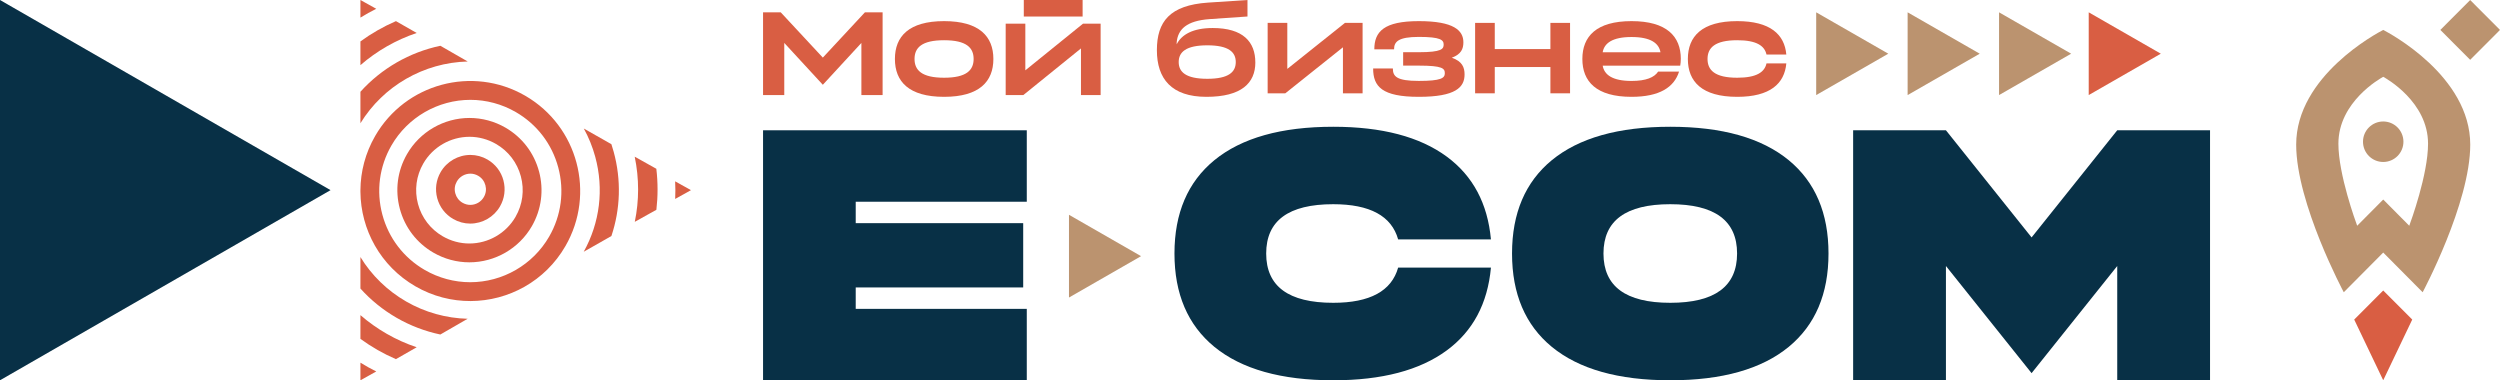 <?xml version="1.0" encoding="UTF-8"?> <svg xmlns="http://www.w3.org/2000/svg" width="1420" height="216" viewBox="0 0 1420 216" fill="none"> <path d="M187.746 108L0 216V0L187.746 108Z" fill="#083046"></path> <path d="M213.711 4.995C210.643 6.536 207.637 8.194 204.723 10V0L213.711 4.995Z" fill="#D95E43"></path> <path d="M213.711 210.995L204.723 216V206C206.173 206.897 207.644 207.754 209.145 208.591C210.647 209.429 212.168 210.227 213.711 210.985V210.995Z" fill="#D95E43"></path> <path d="M383.502 113C383.656 109.673 383.656 106.337 383.481 103L392.469 108.005L383.502 113Z" fill="#D95E43"></path> <path d="M236.669 18.738C224.917 22.684 214.053 28.896 204.723 37V23.534C210.987 18.961 217.763 15.086 224.896 12L236.68 18.738H236.669Z" fill="#D95E43"></path> <path d="M236.68 197.238L224.879 204C221.33 202.459 217.843 200.715 214.468 198.789C211.084 196.853 207.832 194.744 204.723 192.473V179C209.325 182.984 214.356 186.563 219.776 189.665C225.165 192.747 230.82 195.281 236.669 197.238H236.68Z" fill="#D95E43"></path> <path d="M372.828 119.159L360.555 126C363.075 113.889 363.086 101.347 360.512 89L372.797 95.862C373.722 103.658 373.722 111.465 372.828 119.169V119.159Z" fill="#D95E43"></path> <path d="M265.641 34.934C240.742 35.562 217.674 48.824 204.723 70V52.122C216.671 38.87 232.621 29.699 250.124 26L265.641 34.924V34.934Z" fill="#D95E43"></path> <path d="M265.641 181.051L250.109 190C241.443 188.173 233.057 184.994 225.322 180.535C217.504 176.035 210.586 170.41 204.723 163.897V146C211.041 156.352 219.882 165.012 230.689 171.246C241.35 177.398 253.397 180.762 265.63 181.062L265.641 181.051Z" fill="#D95E43"></path> <path d="M347.291 134.053L331.551 143C340.755 126.434 343.076 107.357 338.098 89.061C336.561 83.399 334.375 78.024 331.593 73L347.27 81.906C347.751 83.347 348.19 84.799 348.588 86.281C352.938 102.229 352.416 118.713 347.281 134.053H347.291Z" fill="#D95E43"></path> <path d="M298.521 54.498C298.459 54.456 298.398 54.415 298.336 54.384C298.274 54.353 298.222 54.312 298.161 54.281C268.333 37.167 230.278 47.425 213.083 77.251C207.503 86.943 204.805 97.5 204.723 107.944V108.954C204.888 130.367 216.069 151.131 235.931 162.616C255.761 174.081 279.278 173.411 297.872 162.905C297.893 162.905 297.903 162.874 297.924 162.874C307.293 157.575 315.407 149.77 321.183 139.749C338.378 109.923 328.236 71.798 298.531 54.498H298.521ZM311.916 134.398C302.701 150.379 285.527 160.297 267.077 160.297C258.067 160.297 249.141 157.894 241.274 153.348C229.31 146.43 220.754 135.264 217.181 121.903C213.608 108.542 215.441 94.592 222.34 82.612C231.555 66.643 248.739 56.714 267.19 56.714C276.199 56.714 285.115 59.117 292.982 63.663C304.946 70.581 313.502 81.746 317.085 95.108C320.658 108.469 318.825 122.419 311.916 134.398Z" fill="#D95E43"></path> <path d="M306.164 97.386C303.339 86.818 296.569 77.979 287.097 72.495C280.871 68.893 273.813 67 266.694 67C252.086 67 238.484 74.862 231.2 87.508C225.725 96.985 224.276 108.036 227.112 118.614C229.937 129.182 236.707 138.021 246.179 143.505C252.404 147.107 259.462 149 266.591 149C281.2 149 294.791 141.139 302.085 128.492C307.55 119.015 308.999 107.964 306.174 97.386H306.164ZM292.839 123.152C287.446 132.495 277.388 138.309 266.581 138.309C261.321 138.309 256.123 136.899 251.51 134.234C244.514 130.19 239.511 123.656 237.416 115.846C235.33 108.036 236.399 99.856 240.436 92.859C245.829 83.515 255.876 77.701 266.694 77.701C271.944 77.701 277.152 79.111 281.755 81.776C288.761 85.82 293.754 92.354 295.849 100.164C297.945 107.974 296.877 116.155 292.829 123.152H292.839Z" fill="#D95E43"></path> <path d="M285.955 102.46C284.606 97.425 281.387 93.229 276.881 90.62C273.918 88.9 270.577 88 267.205 88C260.237 88 253.758 91.735 250.284 97.753C247.679 102.266 246.994 107.515 248.333 112.54C249.682 117.575 252.9 121.771 257.406 124.38C260.38 126.099 263.721 127 267.082 127C274.051 127 280.519 123.265 283.993 117.247C286.598 112.734 287.283 107.485 285.944 102.46H285.955ZM274.817 111.936C273.244 114.679 270.291 116.378 267.103 116.378C265.601 116.378 264.089 115.958 262.73 115.18C260.655 113.983 259.225 112.11 258.602 109.797C257.978 107.474 258.295 105.151 259.491 103.074C261.074 100.331 264.027 98.633 267.215 98.633C268.707 98.633 270.219 99.052 271.578 99.83C273.663 101.038 275.083 102.9 275.706 105.213C276.329 107.536 276.023 109.859 274.817 111.936Z" fill="#D95E43"></path> <path d="M1370.15 181.507L1353.67 165L1337.19 181.507L1353.67 216L1370.15 181.507Z" fill="#D95E43"></path> <path d="M1353.67 69C1347.33 69 1342.18 74.152 1342.18 80.5C1342.18 86.848 1347.33 92 1353.67 92C1360.01 92 1365.15 86.848 1365.15 80.5C1365.15 74.152 1360.01 69 1353.67 69Z" fill="#BB936F"></path> <path d="M1353.67 17C1350.15 18.812 1304.23 43.188 1304.23 82.144C1304.23 115.468 1331.26 166 1331.26 166L1353.67 143.448L1376.07 166C1376.07 166 1403.1 115.468 1403.1 82.144C1403.1 43.188 1357.18 18.812 1353.67 17ZM1368.46 128.227L1353.67 113.337L1338.88 128.227C1338.12 126.157 1328.21 99.208 1328.21 81.619C1328.21 57.903 1351.88 44.609 1353.67 43.63C1355.45 44.609 1379.13 57.893 1379.13 81.619C1379.13 99.208 1369.22 126.157 1368.46 128.227Z" fill="#BB936F"></path> <path d="M1403.06 0.02L1386.12 17L1403.06 33.98L1420 17L1403.06 0.02Z" fill="#BB936F"></path> <path d="M467.367 32.721L491.277 7H501.321V54H489.268V24.385L467.367 48.153L445.466 24.385V54H433.413V7H443.457L467.367 32.721Z" fill="#D95E43"></path> <path d="M564.236 33.5C564.236 46.321 556.253 55 536.238 55C516.223 55 508.312 46.321 508.312 33.5C508.312 20.679 516.233 12 536.238 12C556.243 12 564.236 20.679 564.236 33.5ZM553.02 33.5C553.02 27.126 548.993 22.849 536.238 22.849C523.483 22.849 519.456 27.126 519.456 33.5C519.456 39.874 523.556 44.151 536.238 44.151C548.92 44.151 553.02 39.874 553.02 33.5Z" fill="#D95E43"></path> <path d="M582.391 39.944L615.131 13.453H625.154V54H613.99V27.509L581.25 54H571.227V13.453H582.391V39.944ZM581.517 9.399V0H614.926V9.399H581.517Z" fill="#D95E43"></path> <path d="M713.035 35.457C713.035 47.183 705.109 55 685.272 55C665.436 55 657.111 44.757 657.111 28.511C657.111 12.265 664.433 2.965 686.133 1.483C689.533 1.275 705.836 0.197 708.57 0V9.372C705.508 9.58 689.932 10.658 687.065 10.855C674.018 11.798 669.02 16.588 668.355 24.136V25.152C671.151 19.626 677.612 15.914 688.795 15.914C706.102 15.914 713.025 23.804 713.025 35.457H713.035ZM701.914 35.25C701.914 29.651 697.991 25.743 685.744 25.743C673.496 25.743 669.502 29.651 669.502 35.25C669.502 40.848 673.496 44.757 685.744 44.757C697.991 44.757 701.914 40.848 701.914 35.25Z" fill="#D95E43"></path> <path d="M731.189 39.133L763.93 13H773.952V53H762.789V26.867L730.048 53H720.025V13H731.189V39.133Z" fill="#D95E43"></path> <path d="M796.983 37.261V29.655H805.909C818.995 29.655 819.996 27.754 819.996 25.309C819.996 22.729 818.324 20.963 805.909 20.963C794.237 20.963 791.823 23.68 791.823 28.026H780.615C780.615 17.976 786.054 12 805.909 12C825.765 12 831.203 17.297 831.203 24.024C831.203 27.765 829.934 30.815 824.629 32.79C830.532 34.827 831.874 38.222 831.874 42.296C831.874 49.568 826.838 55 805.909 55C784.98 55 779.944 49.16 779.944 38.901H791.141C791.141 43.383 793.226 45.963 805.899 45.963C818.572 45.963 820.656 44.334 820.656 41.617C820.656 38.901 819.449 37.271 805.899 37.271H796.972L796.983 37.261Z" fill="#D95E43"></path> <path d="M880.631 27.872V13H891.793V53H880.631V38.067H849.027V53H837.866V13H849.027V27.872H880.631Z" fill="#D95E43"></path> <path d="M954.697 33.5C954.697 34.856 954.563 36.139 954.367 37.297H910.33C911.197 42.45 915.834 45.977 926.709 45.977C935.033 45.977 939.66 43.942 941.808 40.688H953.696C950.938 49.502 942.686 55 926.709 55C906.705 55 898.783 46.321 898.783 33.5C898.783 20.679 906.705 12 926.709 12C946.714 12 954.708 20.679 954.708 33.5H954.697ZM910.319 29.703H943.151C942.273 24.549 937.574 21.023 926.699 21.023C915.824 21.023 911.187 24.549 910.319 29.703Z" fill="#D95E43"></path> <path d="M1014.63 36.014C1013.61 47.479 1005.46 55 986.732 55C966.653 55 958.702 46.321 958.702 33.5C958.702 20.679 966.653 12 986.732 12C1005.46 12 1013.62 19.532 1014.63 30.986H1003.37C1002.29 26.031 997.772 22.849 986.722 22.849C973.982 22.849 969.877 27.189 969.877 33.5C969.877 39.811 973.992 44.151 986.722 44.151C997.772 44.151 1002.29 40.959 1003.37 36.014H1014.63Z" fill="#D95E43"></path> <path d="M1031.6 7V54L1072.55 30.5L1031.6 7Z" fill="#BB936F"></path> <path d="M1083.53 7V54L1124.48 30.5L1083.53 7Z" fill="#BB936F"></path> <path d="M1135.46 7V54L1176.41 30.5L1135.46 7Z" fill="#BB936F"></path> <path d="M1186.39 7V54L1227.34 30.5L1186.39 7Z" fill="#D95E43"></path> <path d="M583.21 74.021V114.586H486.045V126.754H581.178V163.267H486.045V175.434H583.21V216H433.413V74H583.21V74.021Z" fill="#083046"></path> <path d="M846.854 152.01C844.978 172.411 836.632 188.072 821.804 199.003C806.441 210.334 784.926 216 757.279 216C727.748 216 705.243 209.666 689.746 196.997C674.65 184.596 667.097 166.931 667.097 144C667.097 121.069 674.64 103.404 689.746 91.003C705.243 78.334 727.748 72 757.279 72C784.936 72 806.441 77.666 821.804 88.997C836.632 99.928 844.978 115.599 846.854 135.99H794.148C790.407 122.663 778.114 115.99 757.269 115.99C731.88 115.99 719.195 125.326 719.195 143.99C719.195 162.653 731.89 171.99 757.269 171.99C778.114 171.99 790.397 165.326 794.148 151.99H846.854V152.01Z" fill="#083046"></path> <path d="M948.716 72C978.138 72 1000.58 78.334 1016.02 91.003C1031.07 103.404 1038.59 121.069 1038.59 144C1038.59 166.931 1031.07 184.596 1016.02 196.997C1000.58 209.666 978.138 216 948.716 216C919.294 216 896.855 209.666 881.41 196.997C866.365 184.596 858.837 166.931 858.837 144C858.837 121.069 866.355 103.404 881.41 91.003C896.855 78.334 919.284 72 948.716 72ZM948.716 171.99C974.01 171.99 986.662 162.663 986.662 143.99C986.662 125.316 974.01 115.99 948.716 115.99C923.422 115.99 910.77 125.326 910.77 143.99C910.77 162.653 923.422 171.99 948.716 171.99Z" fill="#083046"></path> <path d="M1255.3 74V216H1202.59V151.089L1153.94 211.948L1105.29 151.089V216H1052.58V74H1105.29L1153.94 134.859L1202.59 74H1255.3Z" fill="#083046"></path> <path d="M607.178 122V169L648.123 145.5L607.178 122Z" fill="#BB936F"></path> </svg> 